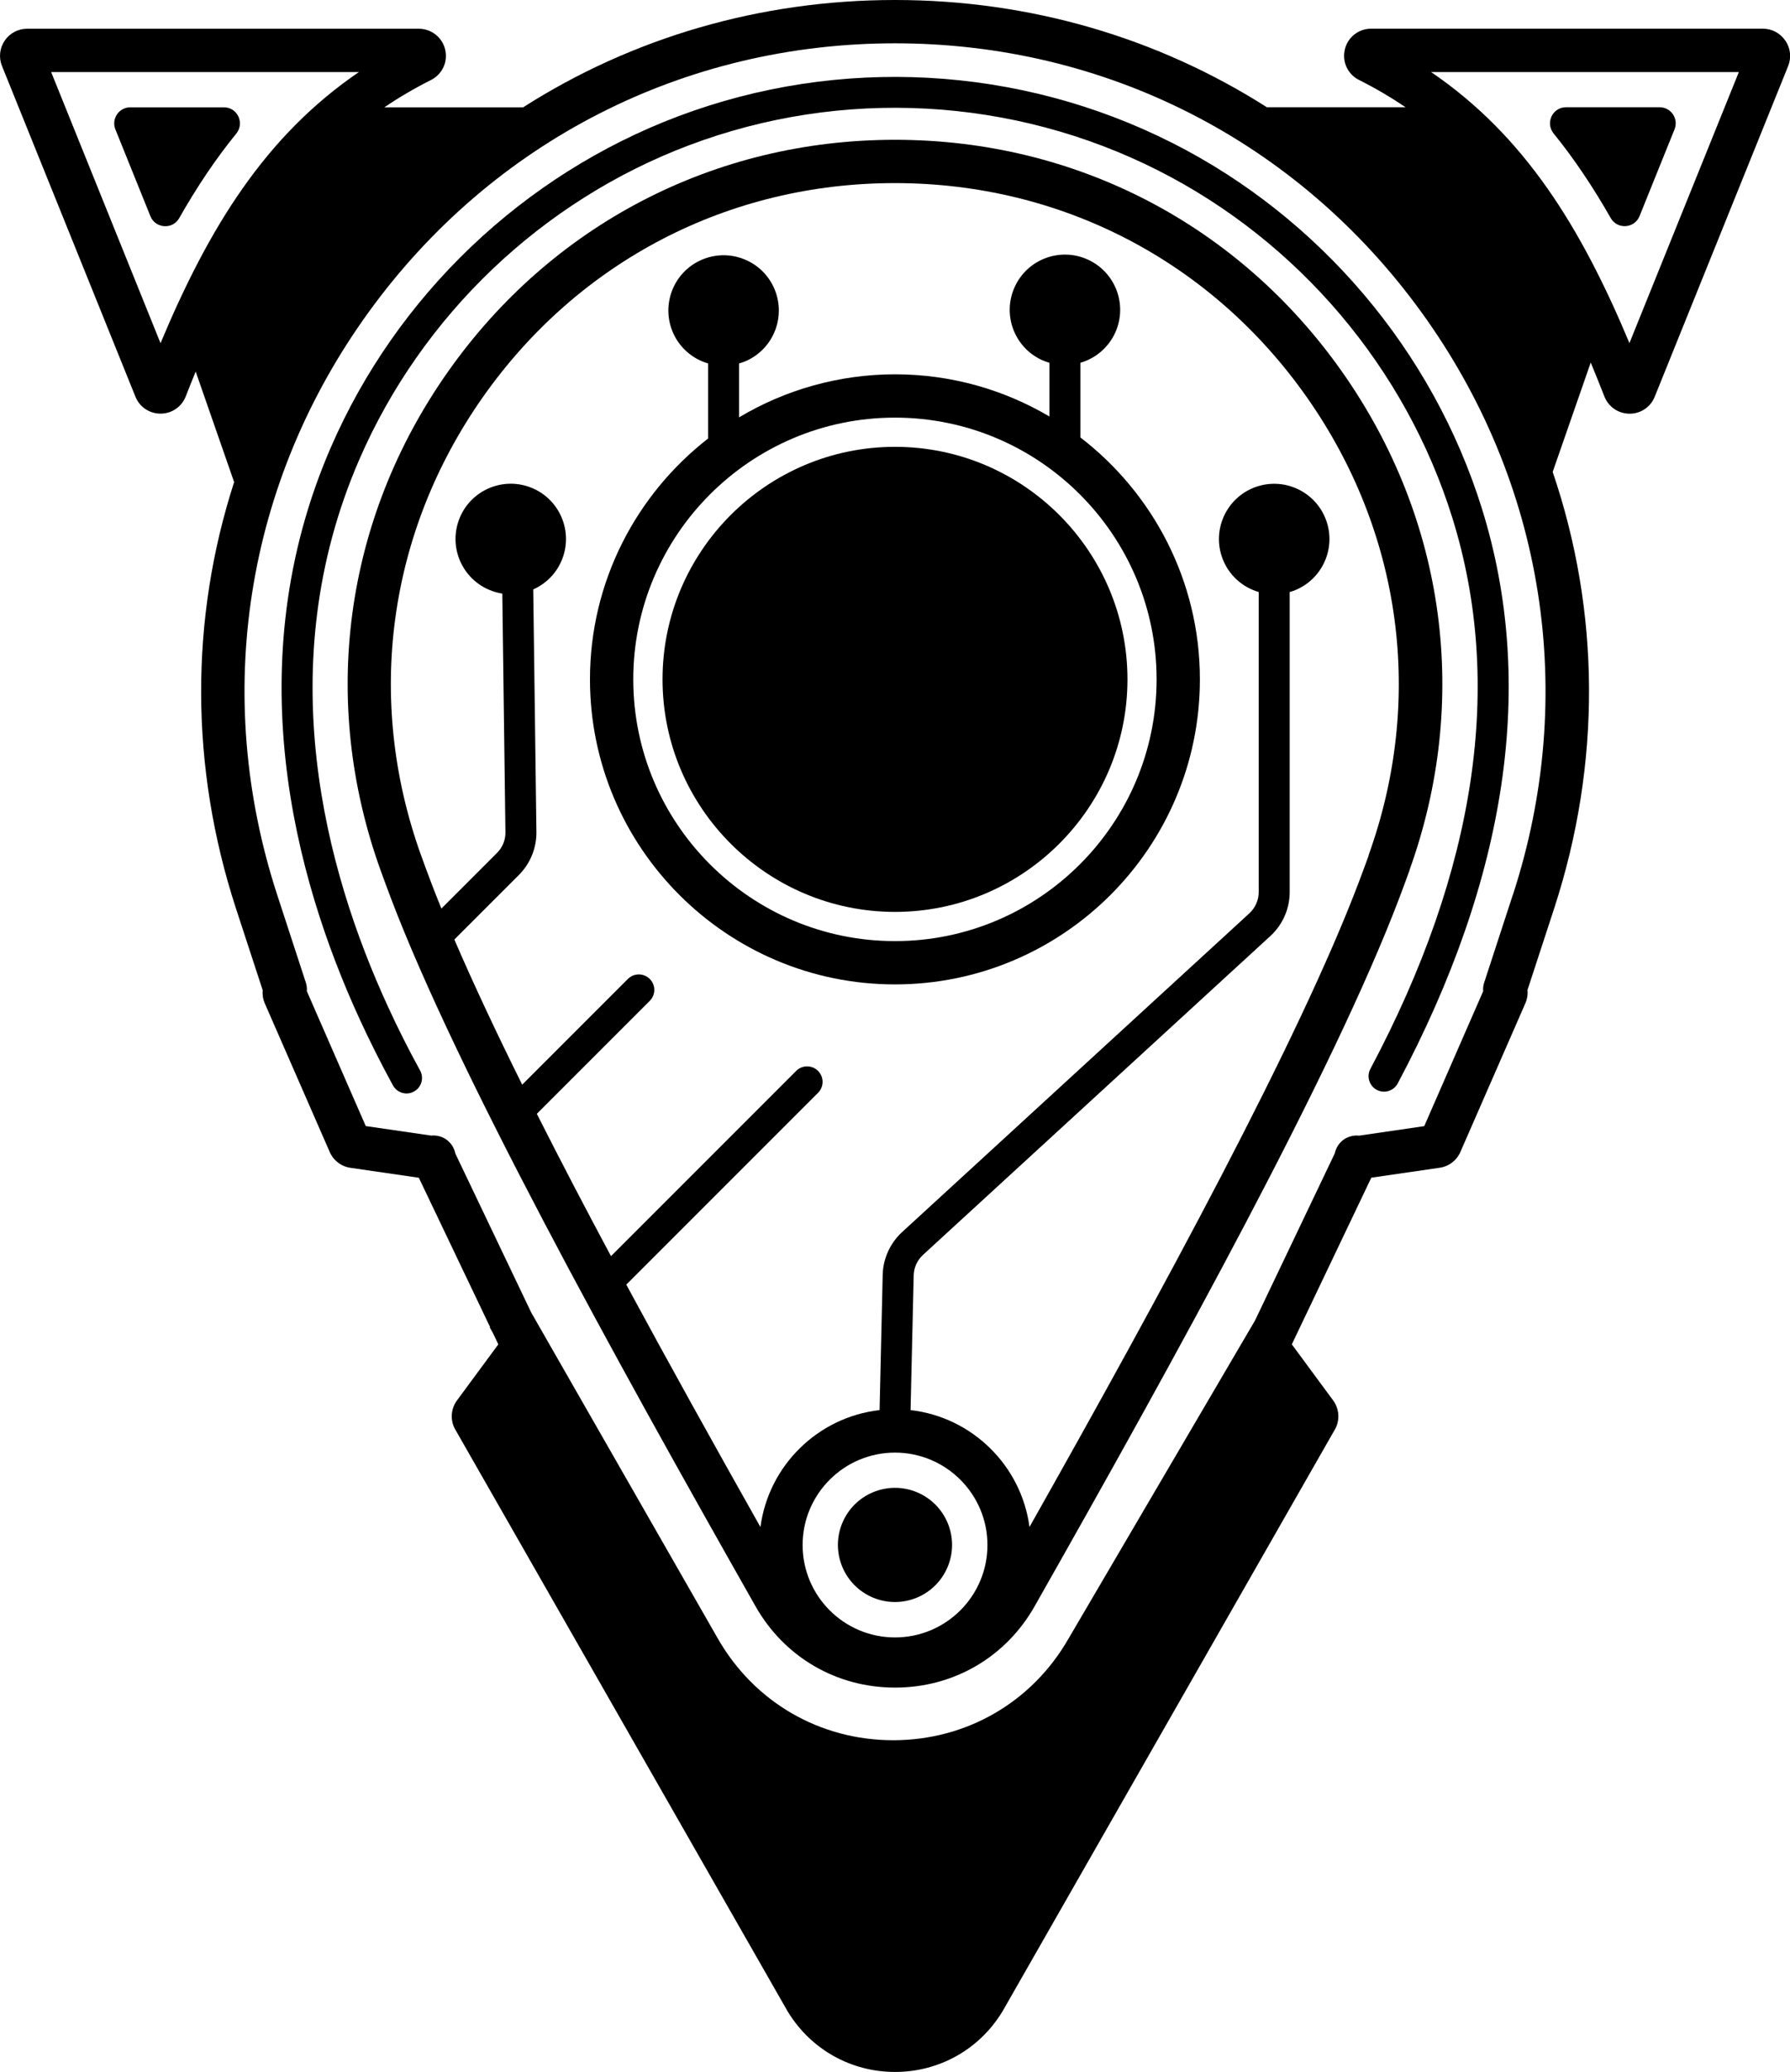 <svg xmlns="http://www.w3.org/2000/svg" id="Layer_2" data-name="Layer 2" viewBox="0 0 269.12 311.43"><defs><style>      .cls-1 {        stroke-width: 0px;      }    </style></defs><g id="Layer_1-2" data-name="Layer 1"><g><path class="cls-1" d="m211.91,130.78c9.15-25.41,5.48-52.68-10.07-74.81-15.61-22.22-40.13-34.96-67.28-34.96h0c-27.14,0-51.67,12.74-67.28,34.96-15.55,22.13-19.22,49.4-10.07,74.81.5,1.39,1.02,2.79,1.55,4.19,9.86,25.98,33.25,68.4,54.83,106.46,4.34,7.65,12.18,12.22,20.98,12.22s16.64-4.57,20.98-12.22c21.58-38.06,44.97-80.47,54.83-106.46.53-1.4,1.05-2.8,1.55-4.19Zm-77.35,115.33c-7.66,0-13.89-6.23-13.89-13.89s6.23-13.89,13.89-13.89,13.9,6.23,13.9,13.89-6.23,13.89-13.9,13.89Zm71.22-117.54c-.49,1.35-.99,2.72-1.51,4.08-8.96,23.63-29.49,61.4-49.49,96.86-1.22-9.22-8.62-16.51-17.88-17.57l.47-20.25c.03-1.16.53-2.28,1.39-3.07l52.24-47.94c1.84-1.69,2.9-4.09,2.9-6.59v-45.11c.18-.05.37-.11.55-.17,4.3-1.59,6.5-6.37,4.91-10.67-1.59-4.3-6.37-6.5-10.67-4.91-4.3,1.59-6.5,6.37-4.91,10.67.95,2.56,3.03,4.37,5.46,5.08v45.11c0,1.2-.51,2.35-1.39,3.17l-52.24,47.94c-1.78,1.64-2.84,3.97-2.9,6.39l-.47,20.35c-9.28,1.05-16.69,8.35-17.91,17.58-6.82-12.1-13.7-24.46-20.17-36.44l28.83-28.83c.91-.91.91-2.38,0-3.29-.91-.91-2.38-.91-3.29,0l-27.84,27.84c-3.94-7.36-7.69-14.54-11.15-21.39l16.98-16.98c.91-.91.91-2.38,0-3.29-.91-.91-2.38-.91-3.29,0l-15.89,15.89c-3.9-7.86-7.36-15.22-10.2-21.82l9.72-9.72c1.7-1.7,2.65-4.05,2.62-6.45l-.48-36.45c1.98-.88,3.62-2.53,4.42-4.73,1.57-4.31-.64-9.07-4.95-10.65-4.31-1.57-9.07.64-10.65,4.95-1.57,4.31.64,9.07,4.95,10.65.52.19,1.05.32,1.58.41l.47,35.88c.02,1.15-.44,2.28-1.26,3.09l-8.37,8.37c-.54-1.34-1.06-2.65-1.54-3.91-.52-1.37-1.02-2.73-1.51-4.08-8.42-23.39-5.04-48.48,9.27-68.86,14.38-20.46,36.96-32.19,61.95-32.19s47.57,11.73,61.95,32.19c14.32,20.37,17.7,45.47,9.27,68.86Z"></path><path class="cls-1" d="m162.43,65.74v-11.21c2.23-.65,4.17-2.22,5.22-4.49,1.92-4.17.09-9.1-4.07-11.01-4.17-1.92-9.1-.09-11.01,4.07-1.92,4.17-.09,9.1,4.07,11.01.38.17.76.3,1.14.42v8.07c-6.82-4.02-14.75-6.34-23.22-6.34s-16.58,2.36-23.44,6.47v-8.1c.4-.12.79-.25,1.17-.43,4.16-1.93,5.96-6.87,4.03-11.03-1.93-4.16-6.87-5.96-11.03-4.03-4.16,1.93-5.96,6.87-4.03,11.03,1.05,2.26,2.99,3.81,5.2,4.46v11.28c-10.79,8.4-17.76,21.5-17.76,36.2,0,25.28,20.57,45.85,45.85,45.85s45.85-20.57,45.85-45.85c0-14.8-7.06-27.98-17.98-36.37Zm-27.88,75.71c-21.69,0-39.34-17.65-39.34-39.34s17.65-39.34,39.34-39.34,39.34,17.65,39.34,39.34-17.65,39.34-39.34,39.34Z"></path><path class="cls-1" d="m268.42,6.11c-.76-1.12-2.02-1.8-3.38-1.8h-58.89c-1.9,0-3.53,1.29-3.96,3.13-.44,1.85.44,3.73,2.14,4.58,2.49,1.25,4.81,2.62,7,4.1h-20.86C174.06,5.67,154.86,0,134.56,0s-39.51,5.67-55.91,16.13h-20.86c2.18-1.48,4.51-2.85,7-4.1,1.7-.85,2.58-2.73,2.14-4.58-.44-1.84-2.07-3.13-3.96-3.13H4.08c-1.36,0-2.62.67-3.38,1.8-.76,1.12-.91,2.55-.4,3.8l20.06,49.7c.62,1.55,2.1,2.55,3.77,2.55h.02c1.68,0,3.17-1.03,3.78-2.6.49-1.26.99-2.5,1.49-3.72l5.78,16.61c-6.64,20.54-6.68,42.77.29,64.13l4,12.23c-.06.67.04,1.35.32,1.99l9.76,22.33c.57,1.32,1.8,2.23,3.22,2.4l10.18,1.48,10.72,22.46-.06.03.46.81.83,1.74-6.21,8.42c-.86,1.16-1.03,2.7-.45,4.02.05.11.1.21.16.31l50.03,87.56s.04.06.06.09c3.46,5.61,9.47,8.96,16.06,8.96s12.6-3.35,16.06-8.96c.02-.03.04-.06.06-.09l50.03-87.56c.06-.1.11-.21.16-.31.58-1.32.4-2.86-.45-4.02l-6.21-8.42,11.95-25.05,10.18-1.48c1.42-.17,2.65-1.08,3.22-2.4l9.76-22.33c.28-.64.39-1.32.32-1.99l4-12.23c7.15-21.88,6.93-44.69-.21-65.65l5.72-16.44c.69,1.66,1.37,3.36,2.05,5.09.61,1.57,2.1,2.59,3.78,2.6h.02c1.67,0,3.15-1,3.77-2.55l20.06-49.7c.51-1.26.36-2.68-.4-3.8ZM24.13,51.57L7.69,10.83h46.27c-14.11,9.62-22.58,23.44-29.82,40.74Zm203.3,82.98l-4.29,13.14c-.14.42-.19.86-.15,1.29l-8.86,20.28-9.8,1.43c-.81-.09-1.65.12-2.35.62-.68.5-1.13,1.24-1.3,2.04l-11.99,25.12-28.03,47.8c-5.48,9.57-15.34,15.29-26.37,15.29s-20.89-5.72-26.37-15.29l-28.05-48.99-11.41-23.9c-.16-.81-.61-1.56-1.32-2.08-.67-.49-1.5-.7-2.31-.62l-9.84-1.43-8.86-20.28c.04-.43-.01-.87-.15-1.29l-4.29-13.14c-9.83-30.1-4.81-62.07,13.79-87.7C74.06,21.22,102.89,6.51,134.56,6.51s60.49,14.7,79.09,40.34c18.59,25.63,23.62,57.6,13.79,87.7Zm17.55-82.98c-7.24-17.31-15.71-31.13-29.82-40.74h46.27s-16.45,40.74-16.45,40.74Z"></path><path class="cls-1" d="m242.17,32.78c.99,1.75,3.58,1.57,4.33-.3l5.26-13.04c.64-1.59-.53-3.32-2.24-3.32h-14.07c-2.04,0-3.15,2.35-1.87,3.94,3.04,3.75,5.88,7.96,8.59,12.72Z"></path><path class="cls-1" d="m33.66,16.13h-14.07c-1.71,0-2.88,1.73-2.24,3.32l5.26,13.04c.75,1.87,3.34,2.05,4.33.3,2.7-4.76,5.54-8.97,8.59-12.72,1.28-1.58.17-3.94-1.87-3.94Z"></path><path class="cls-1" d="m134.56,67.16c-19.27,0-34.95,15.68-34.95,34.95s15.68,34.95,34.95,34.95,34.95-15.68,34.95-34.95-15.68-34.95-34.95-34.95Z"></path><circle class="cls-1" cx="134.56" cy="232.21" r="8.58" transform="translate(-131.47 267.66) rotate(-67.5)"></circle><path class="cls-1" d="m176.24,21.48c-23.02-11.65-50.08-13.11-74.25-4.01-23.31,8.78-42.36,26.94-52.27,49.82-14.07,32.48-5.42,64.59,4.31,85.8,1.55,3.38,3.25,6.76,5.05,10.05.42.77,1.22,1.21,2.04,1.21.38,0,.76-.09,1.12-.29,1.13-.62,1.54-2.03.92-3.16-1.75-3.18-3.4-6.47-4.9-9.75-9.34-20.35-17.66-51.1-4.27-82.01,9.41-21.73,27.5-38.98,49.64-47.32,22.95-8.65,48.65-7.26,70.51,3.81,21.09,10.68,37.21,29.71,44.22,52.22,7.77,24.96,3.62,52.83-12.33,82.81-.6,1.13-.17,2.54.96,3.15,1.14.6,2.54.17,3.15-.96,16.56-31.12,20.82-60.19,12.67-86.38-7.38-23.7-24.35-43.74-46.56-54.99Z"></path></g></g></svg>